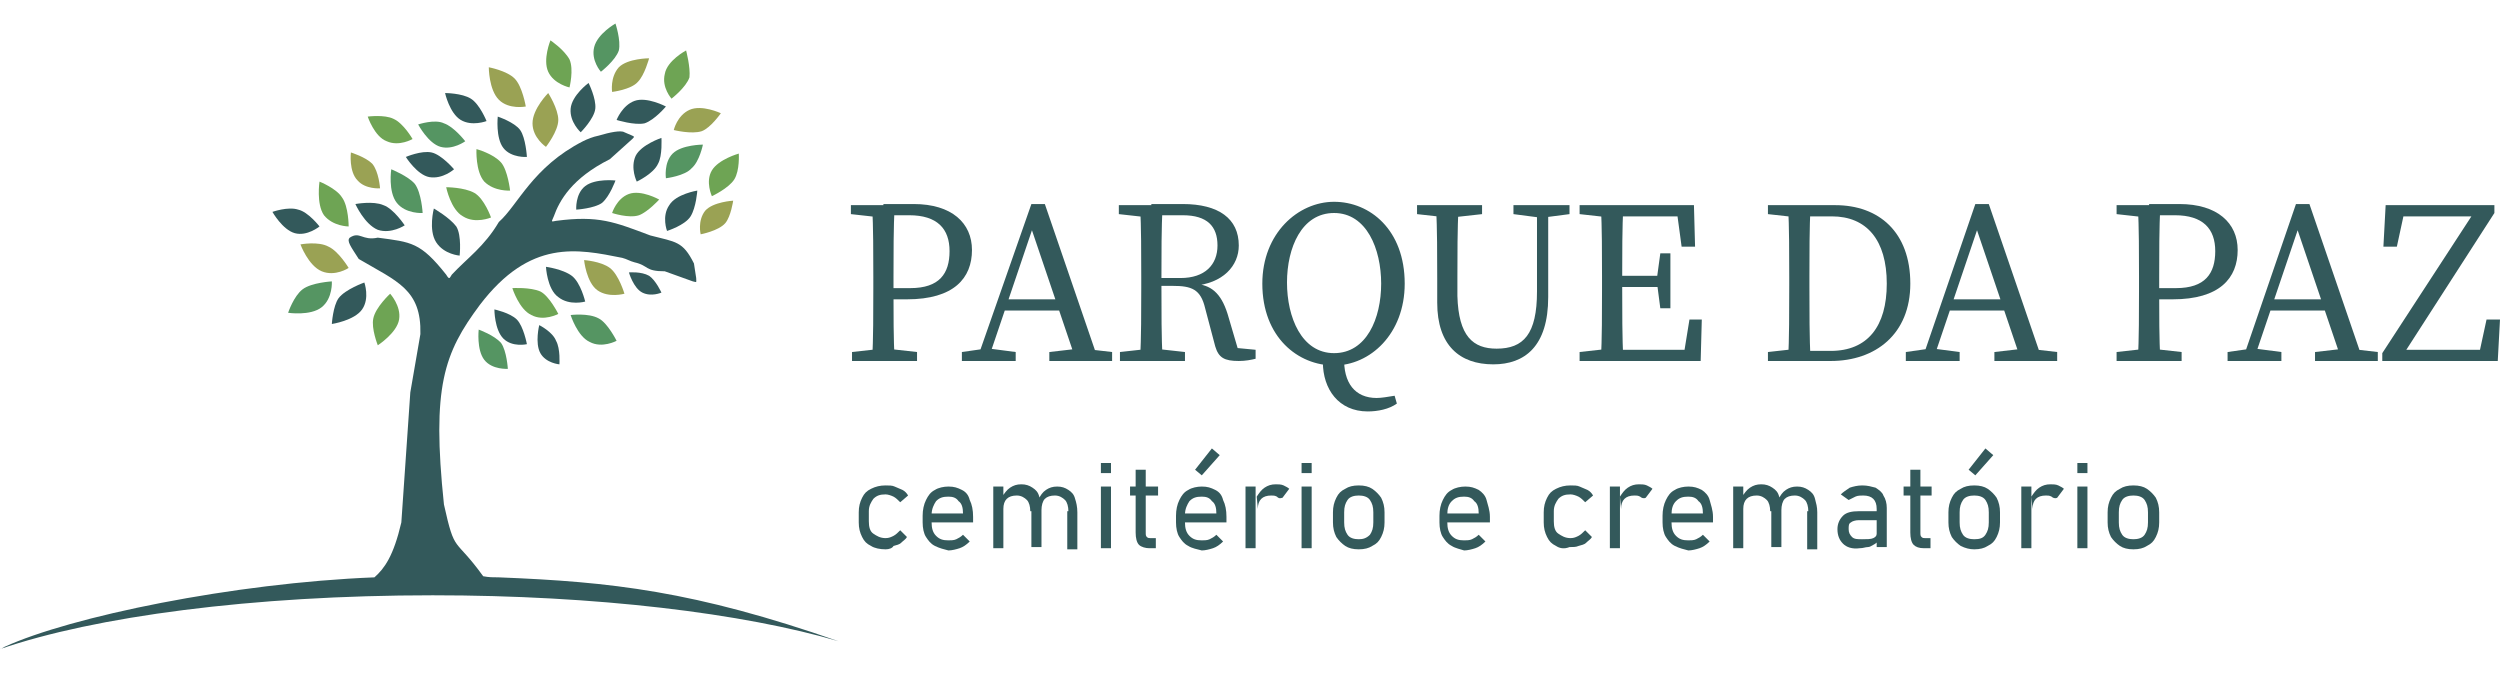 <?xml version="1.0" encoding="utf-8"?>
<!-- Generator: Adobe Illustrator 27.8.1, SVG Export Plug-In . SVG Version: 6.00 Build 0)  -->
<svg version="1.1" id="Layer_1" xmlns="http://www.w3.org/2000/svg" xmlns:xlink="http://www.w3.org/1999/xlink" x="0px" y="0px"
	 viewBox="0 0 223 60" style="enable-background:new 0 0 223 60;" xml:space="preserve">
<style type="text/css">
	.st0{fill-rule:evenodd;clip-rule:evenodd;fill:#33595B;}
	.st1{fill:#559562;}
	.st2{fill:#33595B;}
	.st3{fill:#6EA454;}
	.st4{fill:#9AA254;}
</style>
<g>
	<g>
		<g>
			<path class="st0" d="M74.8,57.2c-12.9-4.5-20.3-5.3-30.3-5.7c-0.5,0-0.9,0-1.4-0.1h0c-2.6-3.6-2.5-1.9-3.5-6.4
				c-1.1-10.5,0-13.5,3.2-17.8c4.5-5.9,8.7-5,12.7-4.2c0.4,0.1,0.7,0.3,1.1,0.4c1.3,0.3,0.9,0.8,2.7,0.8l2.5,0.9
				c0.4,0.1,0.3,0.1,0.3-0.3l-0.2-1.3c-1-2-1.6-1.9-3.9-2.5c-3.2-1.2-4.6-1.8-8.4-1.3c-0.5,0.1-0.4,0.1-0.2-0.4
				c0.5-1.4,1.6-3.4,5-5.1l2-1.8c0.2-0.2,0.2-0.2,0-0.3l-0.7-0.3c-0.3-0.2-1.3,0-2.3,0.3c-0.5,0.1-1,0.3-1.4,0.5
				c-4.5,2.3-5.8,5.7-7.5,7.2c-1.3,2.2-2.8,3.2-4.2,4.7c-0.2,0.3-0.2,0.5-0.5,0c-2.3-2.9-3.1-2.9-6.1-3.3c-1.4,0.3-1.6-0.6-2.5,0
				c-0.3,0.3,0.1,0.8,0.8,1.9c3.4,2,5.6,2.7,5.5,6.7L36.6,35l-0.8,11.6c-0.7,3-1.5,4.1-2.4,4.9l0,0C20.8,52,6.3,55,0.4,57.7
				c-0.2,0.1-0.3,0.2-0.4,0.2c8.4-2.9,22.5-4.8,38.6-4.8C53.2,53.1,66.3,54.7,74.8,57.2"/>
			<g>
				<g>
					<path class="st1" d="M42.7,29.4c0,0-0.2,1.8,0.5,2.7c0.7,0.9,2.1,0.8,2.1,0.8s-0.1-1.6-0.6-2.3C44.1,29.9,42.7,29.4,42.7,29.4"
						/>
				</g>
				<path class="st2" d="M44.1,27.6c0,0,0,1.8,0.8,2.6c0.8,0.8,2.1,0.5,2.1,0.5s-0.3-1.6-0.9-2.2C45.5,27.9,44.1,27.6,44.1,27.6"/>
				<path class="st2" d="M48.1,29c0,0-0.4,1.6,0.1,2.5c0.5,0.9,1.7,1,1.7,1s0.1-1.4-0.3-2.1C49.3,29.6,48.1,29,48.1,29"/>
				<g>
					<path class="st3" d="M45.7,25.7c0,0,0.6,1.9,1.7,2.4c1.1,0.6,2.4-0.1,2.4-0.1s-0.8-1.6-1.6-2C47.3,25.6,45.7,25.7,45.7,25.7"/>
				</g>
				<path class="st2" d="M48.7,23.8c0,0,0.1,2,1.1,2.7c1,0.8,2.4,0.4,2.4,0.4s-0.4-1.7-1.2-2.3C50.2,24,48.7,23.8,48.7,23.8"/>
				<g>
					<path class="st4" d="M52.1,23.2c0,0,0.2,2,1.2,2.7c1,0.7,2.4,0.3,2.4,0.3s-0.5-1.7-1.3-2.3C53.6,23.3,52.1,23.2,52.1,23.2"/>
				</g>
				<path class="st2" d="M54.9,16.1c0,0-1.8-0.2-2.7,0.5c-0.9,0.7-0.8,2.1-0.8,2.1s1.6-0.1,2.3-0.6C54.4,17.5,54.9,16.1,54.9,16.1"
					/>
				<g>
					<path class="st3" d="M58.8,17.8c0,0-1.6-0.9-2.7-0.5c-1.1,0.4-1.5,1.7-1.5,1.7s1.5,0.5,2.4,0.2C57.8,18.9,58.8,17.8,58.8,17.8"
						/>
				</g>
				<path class="st2" d="M62.2,17c0,0-1.9,0.3-2.5,1.3c-0.7,1-0.2,2.3-0.2,2.3s1.6-0.5,2.1-1.3C62.1,18.5,62.2,17,62.2,17"/>
				<path class="st2" d="M59,12.3c0,0-1.8,0.6-2.3,1.6c-0.5,1.1,0.1,2.3,0.1,2.3s1.5-0.7,1.9-1.6C59.1,13.9,59,12.3,59,12.3"/>
				<g>
					<path class="st1" d="M62.7,12.9c0,0-1.9,0-2.7,0.8c-0.8,0.8-0.6,2.2-0.6,2.2s1.7-0.2,2.3-0.9C62.4,14.4,62.7,12.9,62.7,12.9"/>
				</g>
				<g>
					<path class="st4" d="M64.3,10.1c0,0-1.7-0.8-2.8-0.3c-1.1,0.5-1.4,1.8-1.4,1.8s1.6,0.4,2.5,0.1C63.4,11.4,64.3,10.1,64.3,10.1"
						/>
				</g>
				<path class="st2" d="M59.4,9.5c0,0-1.7-0.9-2.8-0.5c-1.1,0.4-1.6,1.7-1.6,1.7s1.6,0.5,2.5,0.3C58.4,10.7,59.4,9.5,59.4,9.5"/>
				<g>
					<path class="st3" d="M61.2,4.5c0,0-1.7,0.9-1.9,2.1c-0.3,1.2,0.6,2.2,0.6,2.2s1.3-1,1.6-1.9C61.6,6,61.2,4.5,61.2,4.5"/>
				</g>
				<g>
					<path class="st4" d="M57.9,5.2c0,0-1.9,0-2.7,0.8c-0.8,0.9-0.6,2.2-0.6,2.2s1.7-0.2,2.3-0.9C57.5,6.7,57.9,5.2,57.9,5.2"/>
				</g>
				<g>
					<path class="st1" d="M54.9,2.1c0,0-1.6,0.9-1.9,2.1c-0.3,1.2,0.6,2.2,0.6,2.2s1.3-1,1.6-1.9C55.4,3.6,54.9,2.1,54.9,2.1"/>
				</g>
				<g>
					<path class="st3" d="M49.1,3.6c0,0-0.7,1.7-0.2,2.8c0.5,1.1,1.9,1.4,1.9,1.4s0.4-1.6,0-2.5C50.3,4.4,49.1,3.6,49.1,3.6"/>
				</g>
				<path class="st2" d="M52.5,7.4c0,0-1.5,1.1-1.6,2.3c-0.1,1.2,0.9,2.1,0.9,2.1s1.2-1.2,1.3-2.1C53.2,8.8,52.5,7.4,52.5,7.4"/>
				<g>
					<path class="st4" d="M48.9,8.3c0,0-1.4,1.4-1.4,2.7c0,1.3,1.2,2.1,1.2,2.1s1.1-1.4,1.1-2.4C49.8,9.7,48.9,8.3,48.9,8.3"/>
				</g>
				<g>
					<path class="st3" d="M42.5,13.3c0,0-0.1,2,0.7,2.9c0.9,0.9,2.3,0.8,2.3,0.8s-0.2-1.8-0.8-2.5C44,13.7,42.5,13.3,42.5,13.3"/>
				</g>
				<g>
					<path class="st3" d="M39.8,16.7c0,0,0.4,2,1.5,2.6c1.1,0.7,2.5,0.1,2.5,0.1s-0.6-1.7-1.5-2.2C41.4,16.7,39.8,16.7,39.8,16.7"/>
				</g>
				<g>
					<path class="st1" d="M34.9,15.1c0,0-0.3,2,0.5,3c0.8,1,2.3,0.9,2.3,0.9s-0.1-1.8-0.7-2.6C36.4,15.7,34.9,15.1,34.9,15.1"/>
				</g>
				<path class="st2" d="M31.7,18.2c0,0,0.8,1.8,2,2.3c1.2,0.4,2.4-0.4,2.4-0.4s-1-1.5-1.9-1.8C33.3,17.9,31.7,18.2,31.7,18.2"/>
				<g>
					<path class="st3" d="M28.5,16.2c0,0-0.3,2,0.4,3c0.8,1,2.2,1,2.2,1s0-1.8-0.6-2.6C30,16.8,28.5,16.2,28.5,16.2"/>
				</g>
				<path class="st2" d="M24.3,18.9c0,0,0.9,1.6,2,1.9c1.1,0.3,2.2-0.6,2.2-0.6s-1-1.3-1.9-1.5C25.7,18.4,24.3,18.9,24.3,18.9"/>
				<g>
					<path class="st4" d="M26.8,21.8c0,0,0.7,1.9,1.9,2.4c1.2,0.5,2.4-0.3,2.4-0.3s-0.9-1.5-1.8-1.9C28.4,21.5,26.8,21.8,26.8,21.8"
						/>
				</g>
				<g>
					<path class="st1" d="M25.7,27.9c0,0,2,0.3,3-0.5c1-0.8,0.9-2.3,0.9-2.3s-1.8,0.1-2.6,0.7C26.2,26.4,25.7,27.9,25.7,27.9"/>
				</g>
				<path class="st2" d="M29.6,28.9c0,0,2-0.3,2.7-1.3c0.7-1,0.2-2.4,0.2-2.4s-1.7,0.6-2.3,1.4C29.7,27.3,29.6,28.9,29.6,28.9"/>
				<g>
					<path class="st3" d="M33.7,30.8c0,0,1.7-1.1,1.9-2.3c0.2-1.2-0.8-2.3-0.8-2.3s-1.3,1.2-1.5,2.2C33.1,29.3,33.7,30.8,33.7,30.8"
						/>
				</g>
				<g>
					<path class="st4" d="M31.3,13.6c0,0-0.2,1.7,0.6,2.5c0.7,0.8,2,0.7,2,0.7s-0.1-1.5-0.7-2.2C32.6,14,31.3,13.6,31.3,13.6"/>
				</g>
				<path class="st2" d="M38.7,18.6c0,0-0.5,1.9,0.2,3c0.7,1.1,2.1,1.2,2.1,1.2s0.2-1.8-0.3-2.6C40.1,19.4,38.7,18.6,38.7,18.6"/>
				<g>
					<path class="st4" d="M43.6,6c0,0,0,2,0.9,2.9c0.9,0.9,2.4,0.6,2.4,0.6s-0.3-1.8-1-2.5C45.2,6.3,43.6,6,43.6,6"/>
				</g>
				<path class="st2" d="M44.4,10.4c0,0-0.2,1.9,0.5,2.8c0.7,0.9,2.1,0.8,2.1,0.8s-0.1-1.7-0.6-2.4C45.9,10.9,44.4,10.4,44.4,10.4"
					/>
				<path class="st2" d="M39.7,8.3c0,0,0.4,1.8,1.4,2.4c1,0.6,2.3,0.1,2.3,0.1s-0.6-1.5-1.4-2C41.2,8.3,39.7,8.3,39.7,8.3"/>
				<g>
					<path class="st1" d="M37.3,11.1c0,0,0.9,1.7,2,2c1.1,0.3,2.2-0.5,2.2-0.5s-1-1.3-1.9-1.6C38.8,10.6,37.3,11.1,37.3,11.1"/>
				</g>
				<path class="st2" d="M36.2,14c0,0,1,1.6,2.1,1.8c1.2,0.2,2.2-0.7,2.2-0.7s-1.1-1.3-2-1.5C37.6,13.4,36.2,14,36.2,14"/>
				<g>
					<path class="st3" d="M32.8,10.4c0,0,0.6,1.8,1.7,2.2c1.1,0.5,2.3-0.2,2.3-0.2S36,11,35.1,10.6C34.3,10.2,32.8,10.4,32.8,10.4"
						/>
				</g>
				<g>
					<path class="st3" d="M65.9,13.7c0,0-1.8,0.5-2.4,1.5c-0.6,1,0,2.3,0,2.3s1.5-0.7,2-1.5C66,15.2,65.9,13.7,65.9,13.7"/>
				</g>
				<g>
					<path class="st4" d="M65.4,17.9c0,0-1.8,0.1-2.5,0.9c-0.7,0.9-0.4,2.1-0.4,2.1s1.6-0.3,2.2-1C65.2,19.3,65.4,17.9,65.4,17.9"/>
				</g>
				<path class="st2" d="M56.1,24.3c0,0,0.4,1.4,1.2,1.8c0.8,0.4,1.7,0,1.7,0s-0.5-1.1-1.1-1.5C57.2,24.2,56.1,24.3,56.1,24.3"/>
				<g>
					<path class="st1" d="M50.9,28.1c0,0,0.6,1.9,1.7,2.4c1.1,0.6,2.4-0.1,2.4-0.1s-0.8-1.6-1.6-2C52.5,27.9,50.9,28.1,50.9,28.1"/>
				</g>
			</g>
		</g>
		<g>
			<path class="st2" d="M75.9,19.1v-0.8h2.9v1.1h-0.2L75.9,19.1z M79.1,31.1l2.7,0.3v0.8h-5.8v-0.8l2.7-0.3H79.1z M77.9,24.7
				c0-2.1,0-4.3-0.1-6.4h2c-0.1,2.1-0.1,4.3-0.1,6.4V26c0,2.1,0,4.1,0.1,6.2h-2c0.1-2.1,0.1-4.3,0.1-6.4V24.7z M80.9,26.7h-2.1v-1
				h2.4c2.6,0,3.5-1.3,3.5-3.3c0-2-1.1-3.2-3.6-3.2h-2.3v-1h2.7c3.4,0,5.2,1.7,5.2,4.1C86.7,24.8,85.1,26.7,80.9,26.7z"/>
			<path class="st2" d="M85.8,31.4l2.1-0.3h0.4l2.3,0.3v0.8h-4.8V31.4z M92,18.2h1.2l4.8,14H96l-4.2-12.4h0.5l-4.2,12.4h-1L92,18.2z
				 M89.5,26.7h5.6l0.3,1h-6.3L89.5,26.7z M93.6,31.4l2.6-0.3h0.4l2.6,0.3v0.8h-5.6V31.4z"/>
			<path class="st2" d="M99.8,19.1v-0.8h2.9v1.1h-0.2L99.8,19.1z M103,31.1l2.7,0.3v0.8h-5.8v-0.8l2.7-0.3H103z M101.8,24.7
				c0-2.1,0-4.3-0.1-6.4h2c-0.1,2.2-0.1,4.2-0.1,6.6v0.6c0,2.3,0,4.5,0.1,6.6h-2c0.1-2.1,0.1-4.3,0.1-6.4V24.7z M102.7,24.8h2.6
				c2.2,0,3.3-1.2,3.3-2.9c0-1.7-0.9-2.7-3.1-2.7h-2.8v-1h2.8c3.2,0,5,1.3,5,3.7c0,1.8-1.4,3.4-4.1,3.6l0.1-0.2
				c1.5,0.1,2.4,0.8,3,2.7l1,3.4l-0.6-0.4l2.1,0.2v0.8c-0.4,0.1-0.9,0.2-1.5,0.2c-1.3,0-1.8-0.3-2.1-1.3l-0.9-3.4
				c-0.4-1.7-1.2-2-2.9-2h-2V24.8z"/>
			<path class="st2" d="M125.3,25.3c0,4.5-3.1,7.3-6.3,7.3c-3.2,0-6.4-2.5-6.4-7.3c0-4.5,3.2-7.3,6.4-7.3
				C122.2,18,125.3,20.5,125.3,25.3z M119,31.5c2.9,0,4.2-3.1,4.2-6.2S121.9,19,119,19c-2.9,0-4.2,3.1-4.2,6.2S116.1,31.5,119,31.5z
				 M118,32.3v-0.8l1.9,0.3c-0.1,2.4,1,3.7,2.9,3.7c0.4,0,1-0.1,1.6-0.2l0.2,0.7c-0.7,0.5-1.7,0.7-2.6,0.7
				C119.4,36.7,118,34.7,118,32.3z"/>
			<path class="st2" d="M126.4,19.1v-0.8h5.8v0.8l-2.7,0.3h-0.4L126.4,19.1z M133.5,31.1c2.4,0,3.6-1.3,3.6-5.1v-7.7h1v8.2
				c0,4.4-2.1,6-4.9,6c-3,0-5-1.7-5-5.5v-2.2c0-2.1,0-4.3-0.1-6.4h2c-0.1,2.1-0.1,4.3-0.1,6.4v1.6C130.1,30,131.4,31.1,133.5,31.1z
				 M137.3,19.4l-2.3-0.3v-0.8h5v0.8l-2.3,0.3H137.3z"/>
			<path class="st2" d="M140.9,19.1v-0.8h2.9v1.1h-0.2L140.9,19.1z M143.8,31.1v1.1h-2.9v-0.8l2.7-0.3H143.8z M142.9,24.7
				c0-2.1,0-4.3-0.1-6.4h2c-0.1,2.1-0.1,4.3-0.1,6.4v0.8c0,2.4,0,4.5,0.1,6.7h-2c0.1-2.1,0.1-4.3,0.1-6.4V24.7z M149.5,18.3l0.9,1
				h-6.7v-1h7.4l0.1,3.7h-1.2L149.5,18.3z M148.5,25.6h-4.7v-1h4.7V25.6z M151.8,28.5l-0.1,3.7h-7.8v-1h7.1l-0.9,1l0.6-3.7H151.8z
				 M147.8,24.8l0.3-2.2h0.9v4.9h-0.9l-0.3-2.3V24.8z"/>
			<path class="st2" d="M157.7,19.1v-0.8h2.9v1.1h-0.2L157.7,19.1z M160.6,31.1v1.1h-2.9v-0.8l2.7-0.3H160.6z M159.6,24.7
				c0-2.1,0-4.3-0.1-6.4h2c-0.1,2.1-0.1,4.3-0.1,6.4v0.8c0,2.4,0,4.5,0.1,6.7h-2c0.1-2.1,0.1-4.3,0.1-6.7V24.7z M160.6,31.3h2.7
				c3.3,0,5-2.2,5-6c0-3.9-1.8-6-4.9-6h-2.9v-1h3.2c3.9,0,6.7,2.4,6.7,7c0,4.5-3.1,6.9-7.1,6.9h-2.8V31.3z"/>
			<path class="st2" d="M170,31.4l2.1-0.3h0.4l2.3,0.3v0.8H170V31.4z M176.2,18.2h1.2l4.8,14h-1.9l-4.2-12.4h0.5l-4.2,12.4h-1
				L176.2,18.2z M173.8,26.7h5.6l0.3,1h-6.3L173.8,26.7z M177.9,31.4l2.6-0.3h0.4l2.6,0.3v0.8h-5.6V31.4z"/>
			<path class="st2" d="M188.8,19.1v-0.8h2.9v1.1h-0.2L188.8,19.1z M191.9,31.1l2.7,0.3v0.8h-5.8v-0.8l2.7-0.3H191.9z M190.8,24.7
				c0-2.1,0-4.3-0.1-6.4h2c-0.1,2.1-0.1,4.3-0.1,6.4V26c0,2.1,0,4.1,0.1,6.2h-2c0.1-2.1,0.1-4.3,0.1-6.4V24.7z M193.8,26.7h-2.1v-1
				h2.4c2.6,0,3.5-1.3,3.5-3.3c0-2-1.1-3.2-3.6-3.2h-2.3v-1h2.7c3.4,0,5.2,1.7,5.2,4.1C199.6,24.8,198,26.7,193.8,26.7z"/>
			<path class="st2" d="M198.7,31.4l2.1-0.3h0.4l2.3,0.3v0.8h-4.8V31.4z M204.8,18.2h1.2l4.8,14h-1.9l-4.2-12.4h0.5L201,32.2h-1
				L204.8,18.2z M202.4,26.7h5.6l0.3,1h-6.3L202.4,26.7z M206.5,31.4l2.6-0.3h0.4l2.6,0.3v0.8h-5.6V31.4z"/>
			<path class="st2" d="M222.5,18.3V19L214,32.2h-1.5v-0.7l8.6-13.2H222.5z M212.6,22l0.2-3.7h9v1h-8.3l1.1-1l-0.8,3.7H212.6z
				 M223,28.5l-0.2,3.7h-9.7v-1h9l-1.1,1l0.8-3.7H223z"/>
		</g>
		<g>
			<g>
				<path class="st2" d="M77.7,48.7c-0.4-0.2-0.6-0.4-0.8-0.8c-0.2-0.4-0.3-0.8-0.3-1.3v-0.9c0-0.5,0.1-0.9,0.3-1.3s0.4-0.6,0.8-0.8
					s0.8-0.3,1.3-0.3c0.3,0,0.6,0,0.8,0.1c0.2,0.1,0.5,0.2,0.7,0.3s0.4,0.3,0.5,0.5l-0.7,0.6c-0.2-0.2-0.4-0.4-0.6-0.5
					s-0.5-0.2-0.7-0.2c-0.5,0-0.8,0.1-1.1,0.4c-0.2,0.3-0.4,0.6-0.4,1.1v0.9c0,0.5,0.1,0.9,0.4,1.1s0.6,0.4,1.1,0.4
					c0.3,0,0.5-0.1,0.7-0.2s0.4-0.3,0.6-0.5l0.6,0.6c-0.1,0.2-0.3,0.3-0.5,0.5s-0.4,0.2-0.7,0.3C79.6,48.9,79.3,49,79,49
					C78.5,49,78,48.9,77.7,48.7z"/>
				<path class="st2" d="M83.4,48.7c-0.4-0.2-0.6-0.5-0.8-0.8s-0.3-0.8-0.3-1.3v-0.6c0-0.5,0.1-1,0.3-1.4s0.4-0.7,0.8-0.9
					c0.3-0.2,0.8-0.3,1.2-0.3c0.5,0,0.8,0.1,1.2,0.3s0.6,0.5,0.7,0.9c0.2,0.4,0.3,0.9,0.3,1.5v0.5H83v-0.8h2.9v0
					c0-0.5-0.1-0.9-0.4-1.1c-0.2-0.3-0.5-0.4-0.9-0.4c-0.5,0-0.8,0.1-1.1,0.4c-0.2,0.3-0.4,0.7-0.4,1.2v0.7c0,0.5,0.1,0.9,0.4,1.2
					c0.3,0.3,0.6,0.4,1.1,0.4c0.2,0,0.5,0,0.7-0.1c0.2-0.1,0.4-0.2,0.6-0.4l0.6,0.6c-0.3,0.3-0.6,0.5-0.9,0.6
					c-0.3,0.1-0.7,0.2-1,0.2C84.2,49,83.8,48.9,83.4,48.7z"/>
				<path class="st2" d="M88.6,43.4h0.9v5.5h-0.9V43.4z M91.9,45.6c0-0.4-0.1-0.8-0.3-1s-0.5-0.4-0.9-0.4c-0.4,0-0.7,0.1-0.9,0.3
					c-0.2,0.2-0.3,0.5-0.3,0.9l-0.1-1.1c0.2-0.3,0.4-0.6,0.7-0.8c0.3-0.2,0.6-0.3,1-0.3c0.4,0,0.7,0.1,1,0.3
					c0.3,0.2,0.5,0.4,0.6,0.8s0.2,0.7,0.2,1.2v3.3h-0.9V45.6z M95.3,45.6c0-0.4-0.1-0.8-0.3-1c-0.2-0.2-0.5-0.4-0.9-0.4
					c-0.4,0-0.7,0.1-0.9,0.3c-0.2,0.2-0.3,0.6-0.3,1l-0.3-0.9c0.2-0.4,0.4-0.7,0.7-0.9c0.3-0.2,0.6-0.3,1-0.3c0.4,0,0.7,0.1,1,0.3
					c0.3,0.2,0.5,0.4,0.6,0.8c0.1,0.3,0.2,0.7,0.2,1.2v3.3h-0.9V45.6z"/>
				<path class="st2" d="M98.2,41.3h0.9v0.9h-0.9V41.3z M98.2,43.4h0.9v5.5h-0.9V43.4z"/>
				<path class="st2" d="M100.8,43.4h2.5v0.8h-2.5V43.4z M101.6,48.6c-0.2-0.2-0.3-0.6-0.3-1.1v-5.6h0.9v5.6c0,0.2,0,0.3,0.1,0.4
					c0.1,0.1,0.2,0.1,0.3,0.1h0.5v0.9h-0.6C102.2,48.9,101.8,48.8,101.6,48.6z"/>
				<path class="st2" d="M106,48.7c-0.4-0.2-0.6-0.5-0.8-0.8s-0.3-0.8-0.3-1.3v-0.6c0-0.5,0.1-1,0.3-1.4s0.4-0.7,0.8-0.9
					c0.3-0.2,0.8-0.3,1.2-0.3c0.5,0,0.8,0.1,1.2,0.3s0.6,0.5,0.7,0.9c0.2,0.4,0.3,0.9,0.3,1.5v0.5h-3.8v-0.8h2.9v0
					c0-0.5-0.1-0.9-0.4-1.1c-0.2-0.3-0.5-0.4-0.9-0.4c-0.5,0-0.8,0.1-1.1,0.4c-0.2,0.3-0.4,0.7-0.4,1.2v0.7c0,0.5,0.1,0.9,0.4,1.2
					c0.3,0.3,0.6,0.4,1.1,0.4c0.2,0,0.5,0,0.7-0.1c0.2-0.1,0.4-0.2,0.6-0.4l0.6,0.6c-0.3,0.3-0.6,0.5-0.9,0.6
					c-0.3,0.1-0.7,0.2-1,0.2C106.8,49,106.3,48.9,106,48.7z M106.6,41.9l1.5-1.9l0.7,0.6l-1.6,1.8L106.6,41.9z"/>
				<path class="st2" d="M111.1,43.4h0.9v5.5h-0.9V43.4z M113.9,44.3c-0.2-0.1-0.3-0.1-0.5-0.1c-0.4,0-0.7,0.1-0.9,0.3
					c-0.2,0.2-0.3,0.5-0.3,0.9l-0.1-1.1c0.2-0.3,0.4-0.6,0.7-0.8c0.3-0.2,0.6-0.3,1-0.3c0.2,0,0.5,0,0.7,0.1
					c0.2,0.1,0.4,0.2,0.5,0.3l-0.6,0.8C114.1,44.5,114,44.4,113.9,44.3z"/>
				<path class="st2" d="M116.1,41.3h0.9v0.9h-0.9V41.3z M116.1,43.4h0.9v5.5h-0.9V43.4z"/>
				<path class="st2" d="M120,48.7c-0.3-0.2-0.6-0.5-0.8-0.8c-0.2-0.4-0.3-0.8-0.3-1.3v-0.9c0-0.5,0.1-0.9,0.3-1.3
					c0.2-0.4,0.4-0.6,0.8-0.8c0.3-0.2,0.7-0.3,1.2-0.3c0.5,0,0.9,0.1,1.2,0.3c0.3,0.2,0.6,0.5,0.8,0.8c0.2,0.4,0.3,0.8,0.3,1.3v0.9
					c0,0.5-0.1,0.9-0.3,1.3s-0.4,0.6-0.8,0.8c-0.3,0.2-0.7,0.3-1.2,0.3C120.7,49,120.3,48.9,120,48.7z M122.2,47.7
					c0.2-0.3,0.3-0.6,0.3-1.1v-0.9c0-0.5-0.1-0.8-0.3-1.1c-0.2-0.3-0.6-0.4-1-0.4c-0.4,0-0.8,0.1-1,0.4c-0.2,0.3-0.3,0.6-0.3,1.1
					v0.9c0,0.5,0.1,0.8,0.3,1.1c0.2,0.3,0.6,0.4,1,0.4C121.6,48.1,121.9,48,122.2,47.7z"/>
				<path class="st2" d="M129.5,48.7c-0.4-0.2-0.6-0.5-0.8-0.8s-0.3-0.8-0.3-1.3v-0.6c0-0.5,0.1-1,0.3-1.4s0.4-0.7,0.8-0.9
					c0.3-0.2,0.8-0.3,1.2-0.3c0.5,0,0.8,0.1,1.2,0.3c0.3,0.2,0.6,0.5,0.7,0.9s0.3,0.9,0.3,1.5v0.5H129v-0.8h2.9v0
					c0-0.5-0.1-0.9-0.4-1.1c-0.2-0.3-0.5-0.4-0.9-0.4c-0.5,0-0.8,0.1-1.1,0.4s-0.4,0.7-0.4,1.2v0.7c0,0.5,0.1,0.9,0.4,1.2
					c0.3,0.3,0.6,0.4,1.1,0.4c0.2,0,0.5,0,0.7-0.1s0.4-0.2,0.6-0.4l0.6,0.6c-0.3,0.3-0.6,0.5-0.9,0.6c-0.3,0.1-0.7,0.2-1,0.2
					C130.3,49,129.8,48.9,129.5,48.7z"/>
				<path class="st2" d="M138.8,48.7c-0.4-0.2-0.6-0.4-0.8-0.8c-0.2-0.4-0.3-0.8-0.3-1.3v-0.9c0-0.5,0.1-0.9,0.3-1.3
					s0.4-0.6,0.8-0.8s0.8-0.3,1.3-0.3c0.3,0,0.6,0,0.8,0.1c0.2,0.1,0.5,0.2,0.7,0.3s0.4,0.3,0.5,0.5l-0.7,0.6
					c-0.2-0.2-0.4-0.4-0.6-0.5s-0.5-0.2-0.7-0.2c-0.5,0-0.8,0.1-1.1,0.4c-0.2,0.3-0.4,0.6-0.4,1.1v0.9c0,0.5,0.1,0.9,0.4,1.1
					s0.6,0.4,1.1,0.4c0.3,0,0.5-0.1,0.7-0.2c0.2-0.1,0.4-0.3,0.6-0.5l0.6,0.6c-0.1,0.2-0.3,0.3-0.5,0.5s-0.4,0.2-0.7,0.3
					c-0.2,0.1-0.5,0.1-0.8,0.1C139.5,49,139.1,48.9,138.8,48.7z"/>
				<path class="st2" d="M143.6,43.4h0.9v5.5h-0.9V43.4z M146.3,44.3c-0.2-0.1-0.3-0.1-0.5-0.1c-0.4,0-0.7,0.1-0.9,0.3
					c-0.2,0.2-0.3,0.5-0.3,0.9l-0.1-1.1c0.2-0.3,0.4-0.6,0.7-0.8c0.3-0.2,0.6-0.3,1-0.3c0.2,0,0.5,0,0.7,0.1
					c0.2,0.1,0.4,0.2,0.5,0.3l-0.6,0.8C146.6,44.5,146.4,44.4,146.3,44.3z"/>
				<path class="st2" d="M149.4,48.7c-0.4-0.2-0.6-0.5-0.8-0.8s-0.3-0.8-0.3-1.3v-0.6c0-0.5,0.1-1,0.3-1.4s0.4-0.7,0.8-0.9
					c0.3-0.2,0.8-0.3,1.2-0.3c0.5,0,0.8,0.1,1.2,0.3c0.3,0.2,0.6,0.5,0.7,0.9s0.3,0.9,0.3,1.5v0.5H149v-0.8h2.9v0
					c0-0.5-0.1-0.9-0.4-1.1c-0.2-0.3-0.5-0.4-0.9-0.4c-0.5,0-0.8,0.1-1.1,0.4s-0.4,0.7-0.4,1.2v0.7c0,0.5,0.1,0.9,0.4,1.2
					c0.3,0.3,0.6,0.4,1.1,0.4c0.2,0,0.5,0,0.7-0.1s0.4-0.2,0.6-0.4l0.6,0.6c-0.3,0.3-0.6,0.5-0.9,0.6c-0.3,0.1-0.7,0.2-1,0.2
					C150.2,49,149.8,48.9,149.4,48.7z"/>
				<path class="st2" d="M154.6,43.4h0.9v5.5h-0.9V43.4z M157.9,45.6c0-0.4-0.1-0.8-0.3-1c-0.2-0.2-0.5-0.4-0.9-0.4
					c-0.4,0-0.7,0.1-0.9,0.3s-0.3,0.5-0.3,0.9l-0.1-1.1c0.2-0.3,0.4-0.6,0.7-0.8c0.3-0.2,0.6-0.3,1-0.3c0.4,0,0.7,0.1,1,0.3
					c0.3,0.2,0.5,0.4,0.6,0.8c0.1,0.3,0.2,0.7,0.2,1.2v3.3h-0.9V45.6z M161.3,45.6c0-0.4-0.1-0.8-0.3-1s-0.5-0.4-0.9-0.4
					c-0.4,0-0.7,0.1-0.9,0.3c-0.2,0.2-0.3,0.6-0.3,1l-0.3-0.9c0.2-0.4,0.4-0.7,0.7-0.9s0.6-0.3,1-0.3c0.4,0,0.7,0.1,1,0.3
					c0.3,0.2,0.5,0.4,0.6,0.8s0.2,0.7,0.2,1.2v3.3h-0.9V45.6z"/>
				<path class="st2" d="M164.4,48.5c-0.3-0.3-0.5-0.7-0.5-1.3c0-0.5,0.2-0.9,0.5-1.2c0.3-0.3,0.8-0.4,1.4-0.4h1.7l0.1,0.8h-1.8
					c-0.3,0-0.6,0.1-0.7,0.2c-0.2,0.1-0.2,0.3-0.2,0.6c0,0.3,0.1,0.5,0.3,0.7c0.2,0.2,0.5,0.2,0.9,0.2c0.4,0,0.8,0,1-0.1
					s0.3-0.2,0.3-0.4l0.1,0.7c-0.1,0.1-0.2,0.2-0.4,0.3c-0.2,0.1-0.3,0.2-0.5,0.2c-0.2,0-0.4,0.1-0.7,0.1
					C165.2,49,164.7,48.8,164.4,48.5z M167.4,45.4c0-0.4-0.1-0.7-0.3-0.9s-0.5-0.3-0.9-0.3c-0.2,0-0.5,0-0.7,0.1
					c-0.2,0.1-0.4,0.2-0.6,0.3l-0.7-0.5c0.2-0.2,0.5-0.4,0.8-0.6c0.3-0.1,0.7-0.2,1.1-0.2c0.5,0,0.8,0.1,1.2,0.2
					c0.3,0.2,0.6,0.4,0.7,0.7c0.2,0.3,0.3,0.7,0.3,1.1v3.5h-0.9V45.4z"/>
				<path class="st2" d="M169.8,43.4h2.5v0.8h-2.5V43.4z M170.7,48.6c-0.2-0.2-0.3-0.6-0.3-1.1v-5.6h0.9v5.6c0,0.2,0,0.3,0.1,0.4
					c0.1,0.1,0.2,0.1,0.3,0.1h0.5v0.9h-0.6C171.2,48.9,170.9,48.8,170.7,48.6z"/>
				<path class="st2" d="M174.9,48.7c-0.3-0.2-0.6-0.5-0.8-0.8c-0.2-0.4-0.3-0.8-0.3-1.3v-0.9c0-0.5,0.1-0.9,0.3-1.3
					c0.2-0.4,0.4-0.6,0.8-0.8c0.3-0.2,0.7-0.3,1.2-0.3c0.5,0,0.9,0.1,1.2,0.3c0.3,0.2,0.6,0.5,0.8,0.8c0.2,0.4,0.3,0.8,0.3,1.3v0.9
					c0,0.5-0.1,0.9-0.3,1.3s-0.4,0.6-0.8,0.8c-0.3,0.2-0.7,0.3-1.2,0.3C175.7,49,175.3,48.9,174.9,48.7z M177.1,47.7
					c0.2-0.3,0.3-0.6,0.3-1.1v-0.9c0-0.5-0.1-0.8-0.3-1.1c-0.2-0.3-0.6-0.4-1-0.4c-0.4,0-0.8,0.1-1,0.4c-0.2,0.3-0.3,0.6-0.3,1.1
					v0.9c0,0.5,0.1,0.8,0.3,1.1c0.2,0.3,0.6,0.4,1,0.4C176.6,48.1,176.9,48,177.1,47.7z M175.6,41.9l1.5-1.9l0.7,0.6l-1.6,1.8
					L175.6,41.9z"/>
				<path class="st2" d="M180.3,43.4h0.9v5.5h-0.9V43.4z M183,44.3c-0.2-0.1-0.3-0.1-0.5-0.1c-0.4,0-0.7,0.1-0.9,0.3
					c-0.2,0.2-0.3,0.5-0.3,0.9l-0.1-1.1c0.2-0.3,0.4-0.6,0.7-0.8c0.3-0.2,0.6-0.3,1-0.3c0.2,0,0.5,0,0.7,0.1
					c0.2,0.1,0.4,0.2,0.5,0.3l-0.6,0.8C183.3,44.5,183.1,44.4,183,44.3z"/>
				<path class="st2" d="M185.3,41.3h0.9v0.9h-0.9V41.3z M185.3,43.4h0.9v5.5h-0.9V43.4z"/>
				<path class="st2" d="M189.1,48.7c-0.3-0.2-0.6-0.5-0.8-0.8c-0.2-0.4-0.3-0.8-0.3-1.3v-0.9c0-0.5,0.1-0.9,0.3-1.3
					c0.2-0.4,0.4-0.6,0.8-0.8c0.3-0.2,0.7-0.3,1.2-0.3c0.5,0,0.9,0.1,1.2,0.3c0.3,0.2,0.6,0.5,0.8,0.8c0.2,0.4,0.3,0.8,0.3,1.3v0.9
					c0,0.5-0.1,0.9-0.3,1.3s-0.4,0.6-0.8,0.8c-0.3,0.2-0.7,0.3-1.2,0.3C189.8,49,189.4,48.9,189.1,48.7z M191.3,47.7
					c0.2-0.3,0.3-0.6,0.3-1.1v-0.9c0-0.5-0.1-0.8-0.3-1.1c-0.2-0.3-0.6-0.4-1-0.4c-0.4,0-0.8,0.1-1,0.4c-0.2,0.3-0.3,0.6-0.3,1.1
					v0.9c0,0.5,0.1,0.8,0.3,1.1c0.2,0.3,0.6,0.4,1,0.4C190.7,48.1,191.1,48,191.3,47.7z"/>
			</g>
		</g>
	</g>
</g>
</svg>
